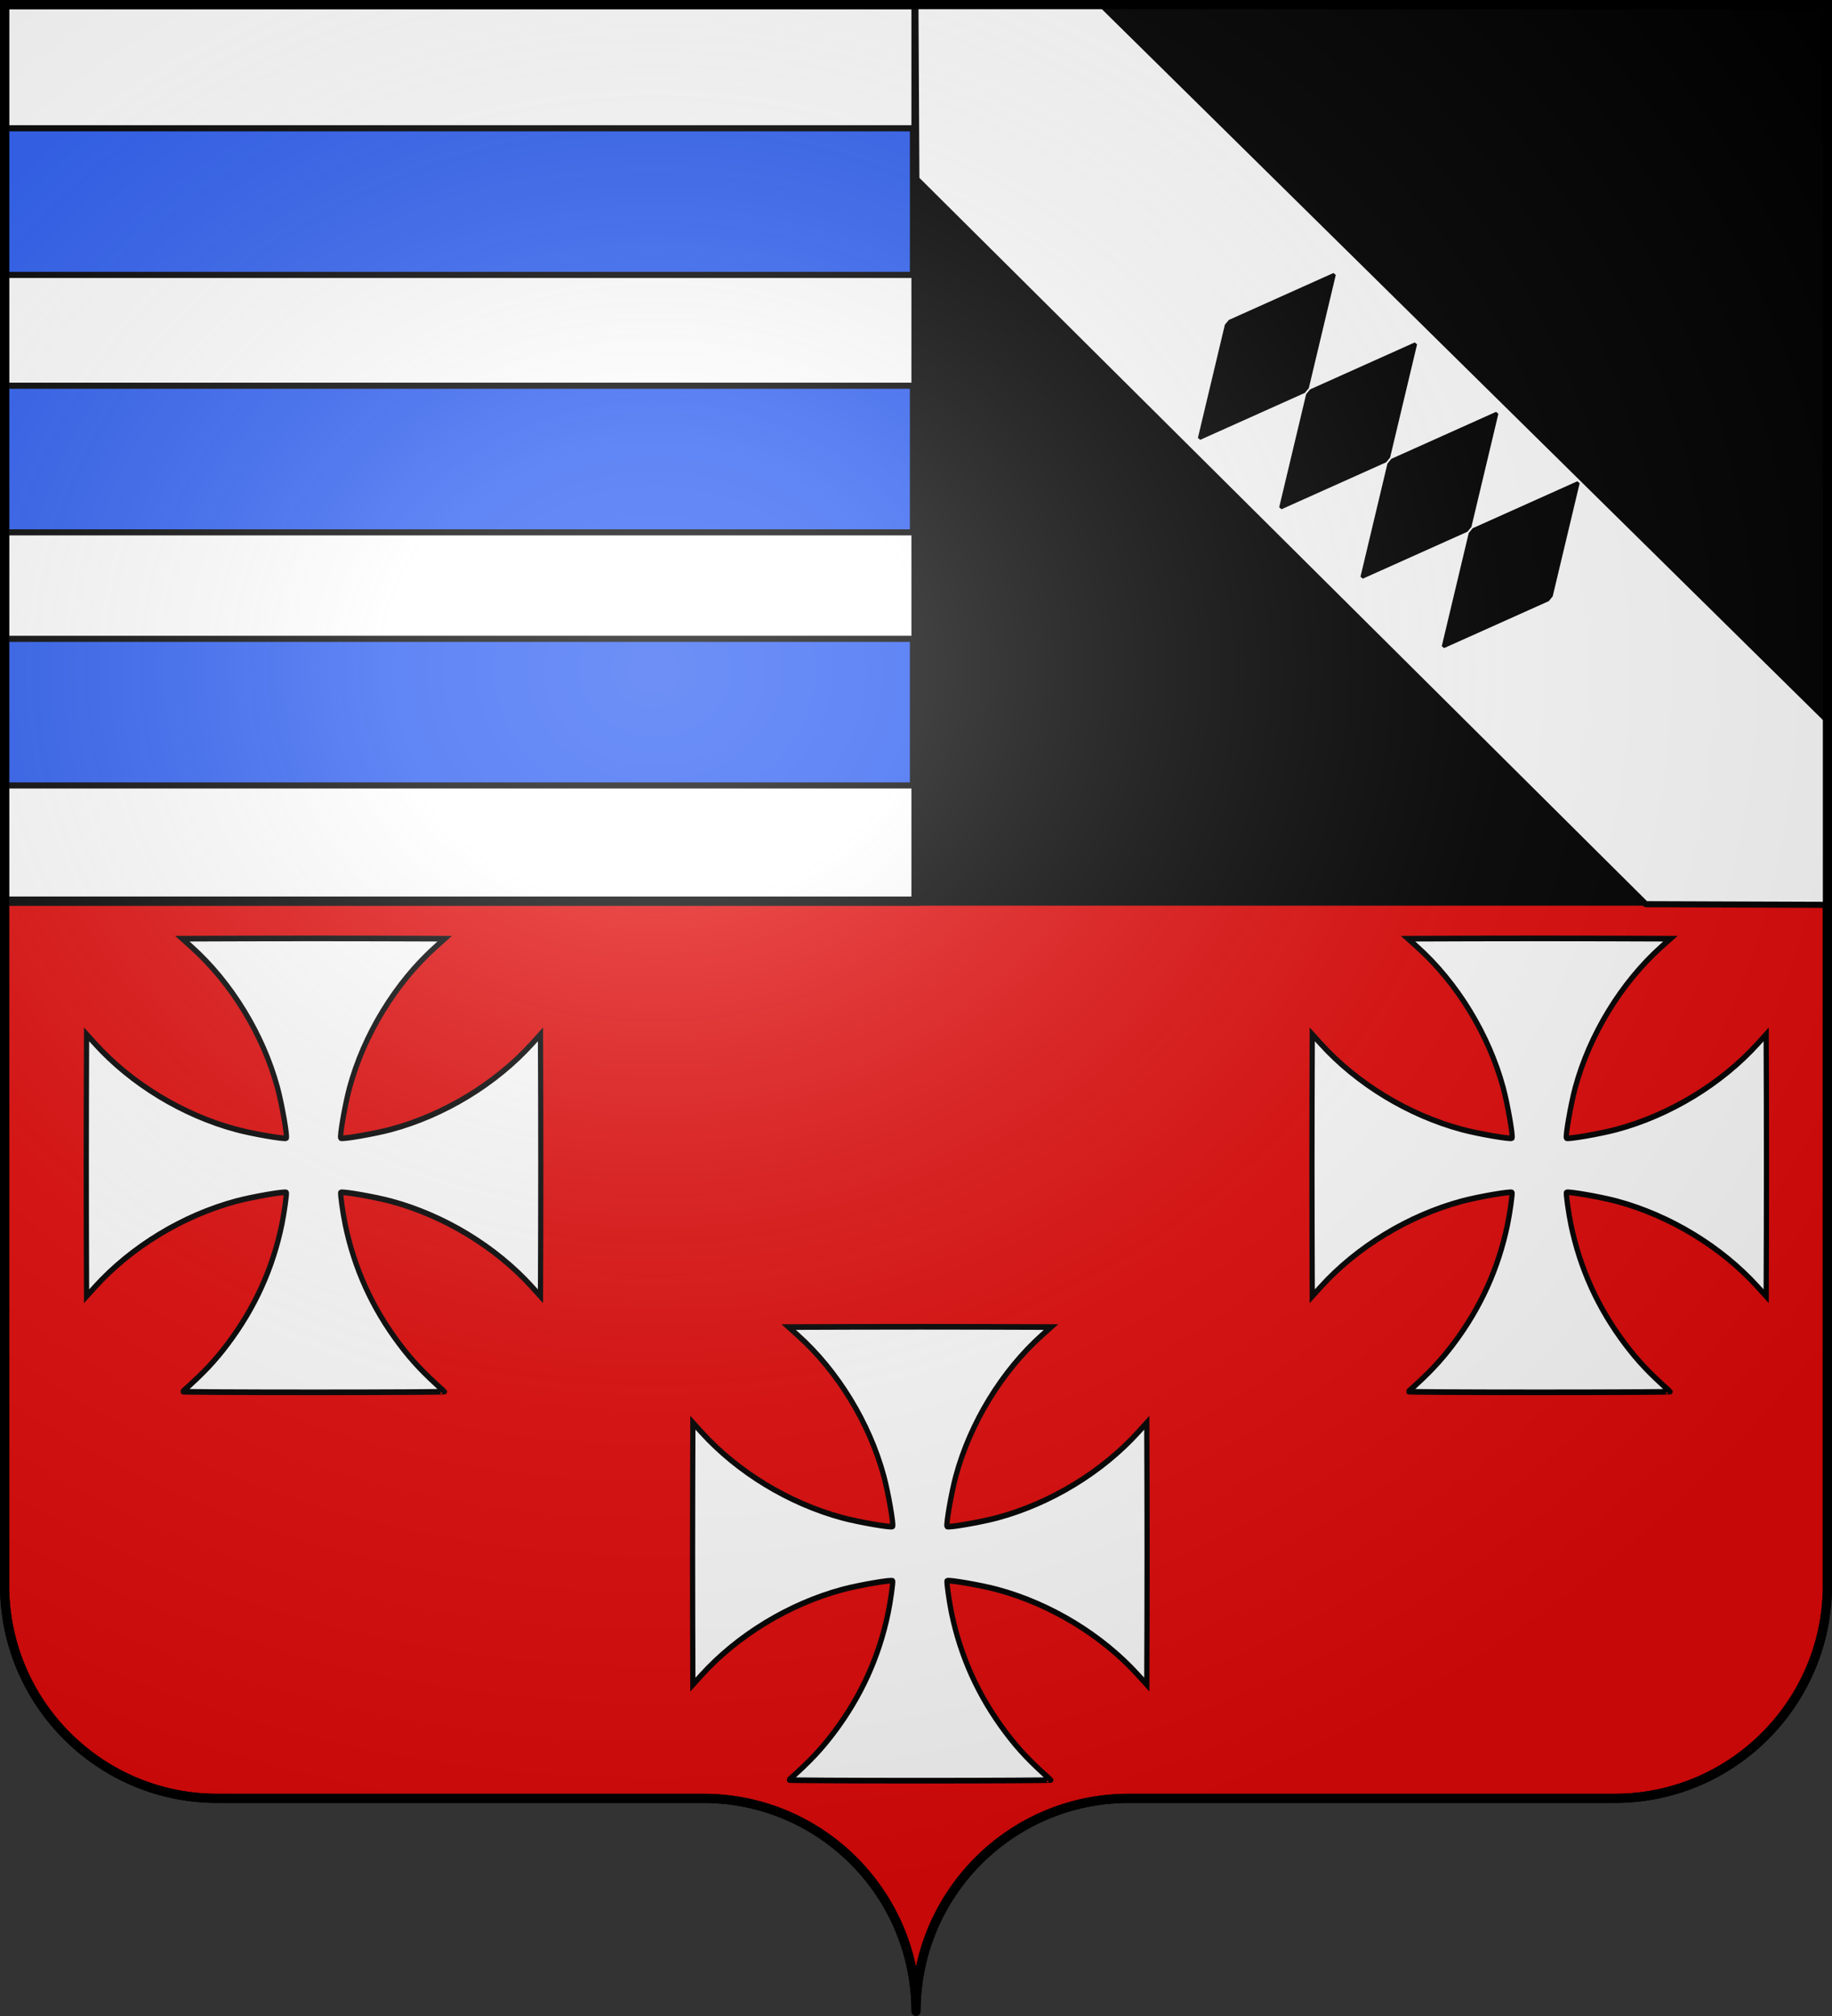 <svg xmlns="http://www.w3.org/2000/svg" xmlns:xlink="http://www.w3.org/1999/xlink" width="600" height="660" version="1.0"><rect width="100%" height="100%" fill="#333333" stroke="none"/><defs><linearGradient id="a"><stop offset="0" style="stop-color:white;stop-opacity:.314"/><stop offset=".19" style="stop-color:white;stop-opacity:.251"/><stop offset=".6" style="stop-color:#6b6b6b;stop-opacity:.125"/><stop offset="1" style="stop-color:black;stop-opacity:.125"/></linearGradient><linearGradient id="b"><stop offset="0" style="stop-color:white;stop-opacity:0"/><stop offset="1" style="stop-color:black;stop-opacity:.646"/></linearGradient><linearGradient id="c"><stop offset="0" style="stop-color:white;stop-opacity:1"/><stop offset="1" style="stop-color:white;stop-opacity:1"/></linearGradient><radialGradient xlink:href="#a" id="i" cx="285.186" cy="200.448" r="300" fx="285.186" fy="200.448" gradientTransform="matrix(1.551 0 0 1.35 -227.894 -51.264)" gradientUnits="userSpaceOnUse"/></defs><g style="opacity:1;display:inline"><path d="M300 1.5V295h298.5V1.5H300z" style="opacity:1;fill:#000;fill-opacity:1;fill-rule:nonzero;stroke:#000;stroke-width:3;stroke-linecap:butt;stroke-linejoin:miter;marker:none;marker-start:none;marker-mid:none;marker-end:none;stroke-miterlimit:4;stroke-dasharray:none;stroke-dashoffset:0;stroke-opacity:1;visibility:visible;display:inline;overflow:visible"/><path d="M1.5 295v224c0 38.504 31.21 69.75 69.656 69.75h159.188c38.447 0 69.656 31.246 69.656 69.75 0-38.504 31.21-69.75 69.656-69.75h159.188c38.447 0 69.656-31.246 69.656-69.75V295H300 1.5z" style="opacity:1;fill:#e20909;fill-opacity:1;fill-rule:nonzero;stroke:#000;stroke-width:3;stroke-linecap:butt;stroke-linejoin:miter;marker:none;marker-start:none;marker-mid:none;marker-end:none;stroke-miterlimit:4;stroke-dasharray:none;stroke-dashoffset:0;stroke-opacity:1;visibility:visible;display:inline;overflow:visible"/><path d="M1.5 1.5V295H300V1.5H1.5z" style="opacity:1;fill:#fff;fill-opacity:1;fill-rule:nonzero;stroke:#000;stroke-width:3;stroke-linecap:butt;stroke-linejoin:miter;marker:none;marker-start:none;marker-mid:none;marker-end:none;stroke-miterlimit:4;stroke-dasharray:none;stroke-dashoffset:0;stroke-opacity:1;visibility:visible;display:inline;overflow:visible"/><path id="d" d="M2 42h297v48H2z" style="opacity:1;fill:#2b5df2;fill-opacity:1;fill-rule:evenodd;stroke:#000;stroke-width:2;stroke-linejoin:bevel;stroke-miterlimit:4;stroke-dasharray:none;stroke-dashoffset:10;stroke-opacity:1"/><use xlink:href="#d" width="600" height="660" transform="translate(0 84.286)"/><use xlink:href="#d" width="600" height="660" transform="translate(0 167.143)"/><path d="m299.805 1.06 60.08-.44 238.23 234.783.31 60.83-59.43-.21-238.88-237.381-.31-57.582z" style="opacity:1;fill:#fff;fill-opacity:1;fill-rule:evenodd;stroke:#000;stroke-width:2;stroke-linejoin:bevel;stroke-miterlimit:4;stroke-dasharray:none;stroke-dashoffset:10;stroke-opacity:1"/><path id="e" d="M329.373-562.363h38.081v37.585h-38.081z" style="opacity:1;fill:#000;fill-opacity:1;fill-rule:evenodd;stroke:#000;stroke-width:2.246;stroke-linejoin:bevel;stroke-miterlimit:4;stroke-dasharray:none;stroke-dashoffset:10;stroke-opacity:1" transform="matrix(-.232 .973 -.912 .409 0 0)"/><use xlink:href="#e" width="600" height="660" transform="translate(53.247 45.455)"/><use xlink:href="#e" id="f" width="600" height="660" x="0" y="0" transform="translate(26.623 22.727)"/><use xlink:href="#f" width="600" height="660" transform="translate(53.247 45.455)"/><g style="fill:#fff"><path id="g" d="M175.365 342.027c9.847-8.072 15.185-13.272 21.323-20.77 12.745-15.573 21.234-32.807 25.492-51.753 1.133-5.042 2.437-13.637 2.113-13.934-.623-.573-16.083 1.89-23.695 3.776-25.124 6.222-49.46 19.83-66.573 37.225l-3.985 4.05-.102-28.427c-.056-15.636-.056-41.221 0-56.857l.102-28.428 3.985 4.05c17.114 17.397 41.449 31.004 66.573 37.226 7.612 1.885 23.072 4.349 23.695 3.776.624-.572-2.058-14.774-4.11-21.767-6.787-23.124-21.749-45.676-40.652-61.271l-4.298-3.546 30.955-.094c17.025-.051 44.885-.051 61.91 0l30.955.094-4.299 3.546c-18.902 15.595-33.865 38.147-40.65 61.27-2.053 6.994-4.735 21.196-4.111 21.768.623.573 16.082-1.89 23.695-3.776 25.124-6.222 49.459-19.83 66.573-37.225l3.985-4.05.102 28.427c.055 15.636.055 41.221 0 56.857l-.102 28.428-3.985-4.05c-17.114-17.397-41.45-31.004-66.573-37.226-7.613-1.885-23.072-4.349-23.695-3.776-.324.297.98 8.892 2.112 13.934 4.258 18.946 12.748 36.18 25.493 51.752 6.137 7.5 11.475 12.7 21.323 20.771.207.17-27.593.31-61.778.31-34.186 0-61.986-.14-61.778-.31z" style="fill:#fff;fill-opacity:1;stroke:#000;stroke-width:2.462;stroke-miterlimit:4;stroke-dasharray:none;stroke-opacity:1;display:inline" transform="matrix(.694 0 0 .754 136.675 324.844)"/></g><use xlink:href="#g" id="h" width="600" height="660" x="0" y="0" transform="translate(-198.571 -127.143)"/><use xlink:href="#h" width="600" height="660" transform="translate(401.429)"/></g><g style="display:inline"><path d="M1.5 1.5V518.99c0 38.505 31.203 69.755 69.65 69.755h159.2c38.447 0 69.65 31.25 69.65 69.754 0-38.504 31.203-69.754 69.65-69.754h159.2c38.447 0 69.65-31.25 69.65-69.755V1.5H1.5z" style="fill:url(#i);fill-opacity:1;fill-rule:evenodd;stroke:none;stroke-width:3;stroke-linecap:butt;stroke-linejoin:miter;stroke-miterlimit:4;stroke-dasharray:none;stroke-opacity:1"/></g><g style="display:inline"><path d="M300 658.5c0-38.504 31.203-69.754 69.65-69.754h159.2c38.447 0 69.65-31.25 69.65-69.753V1.5H1.5v517.493c0 38.504 31.203 69.753 69.65 69.753h159.2c38.447 0 69.65 31.25 69.65 69.754z" style="fill:none;fill-opacity:1;fill-rule:nonzero;stroke:#000;stroke-width:3;stroke-linecap:round;stroke-linejoin:round;stroke-miterlimit:4;stroke-dasharray:none;stroke-dashoffset:0;stroke-opacity:1"/></g></svg>